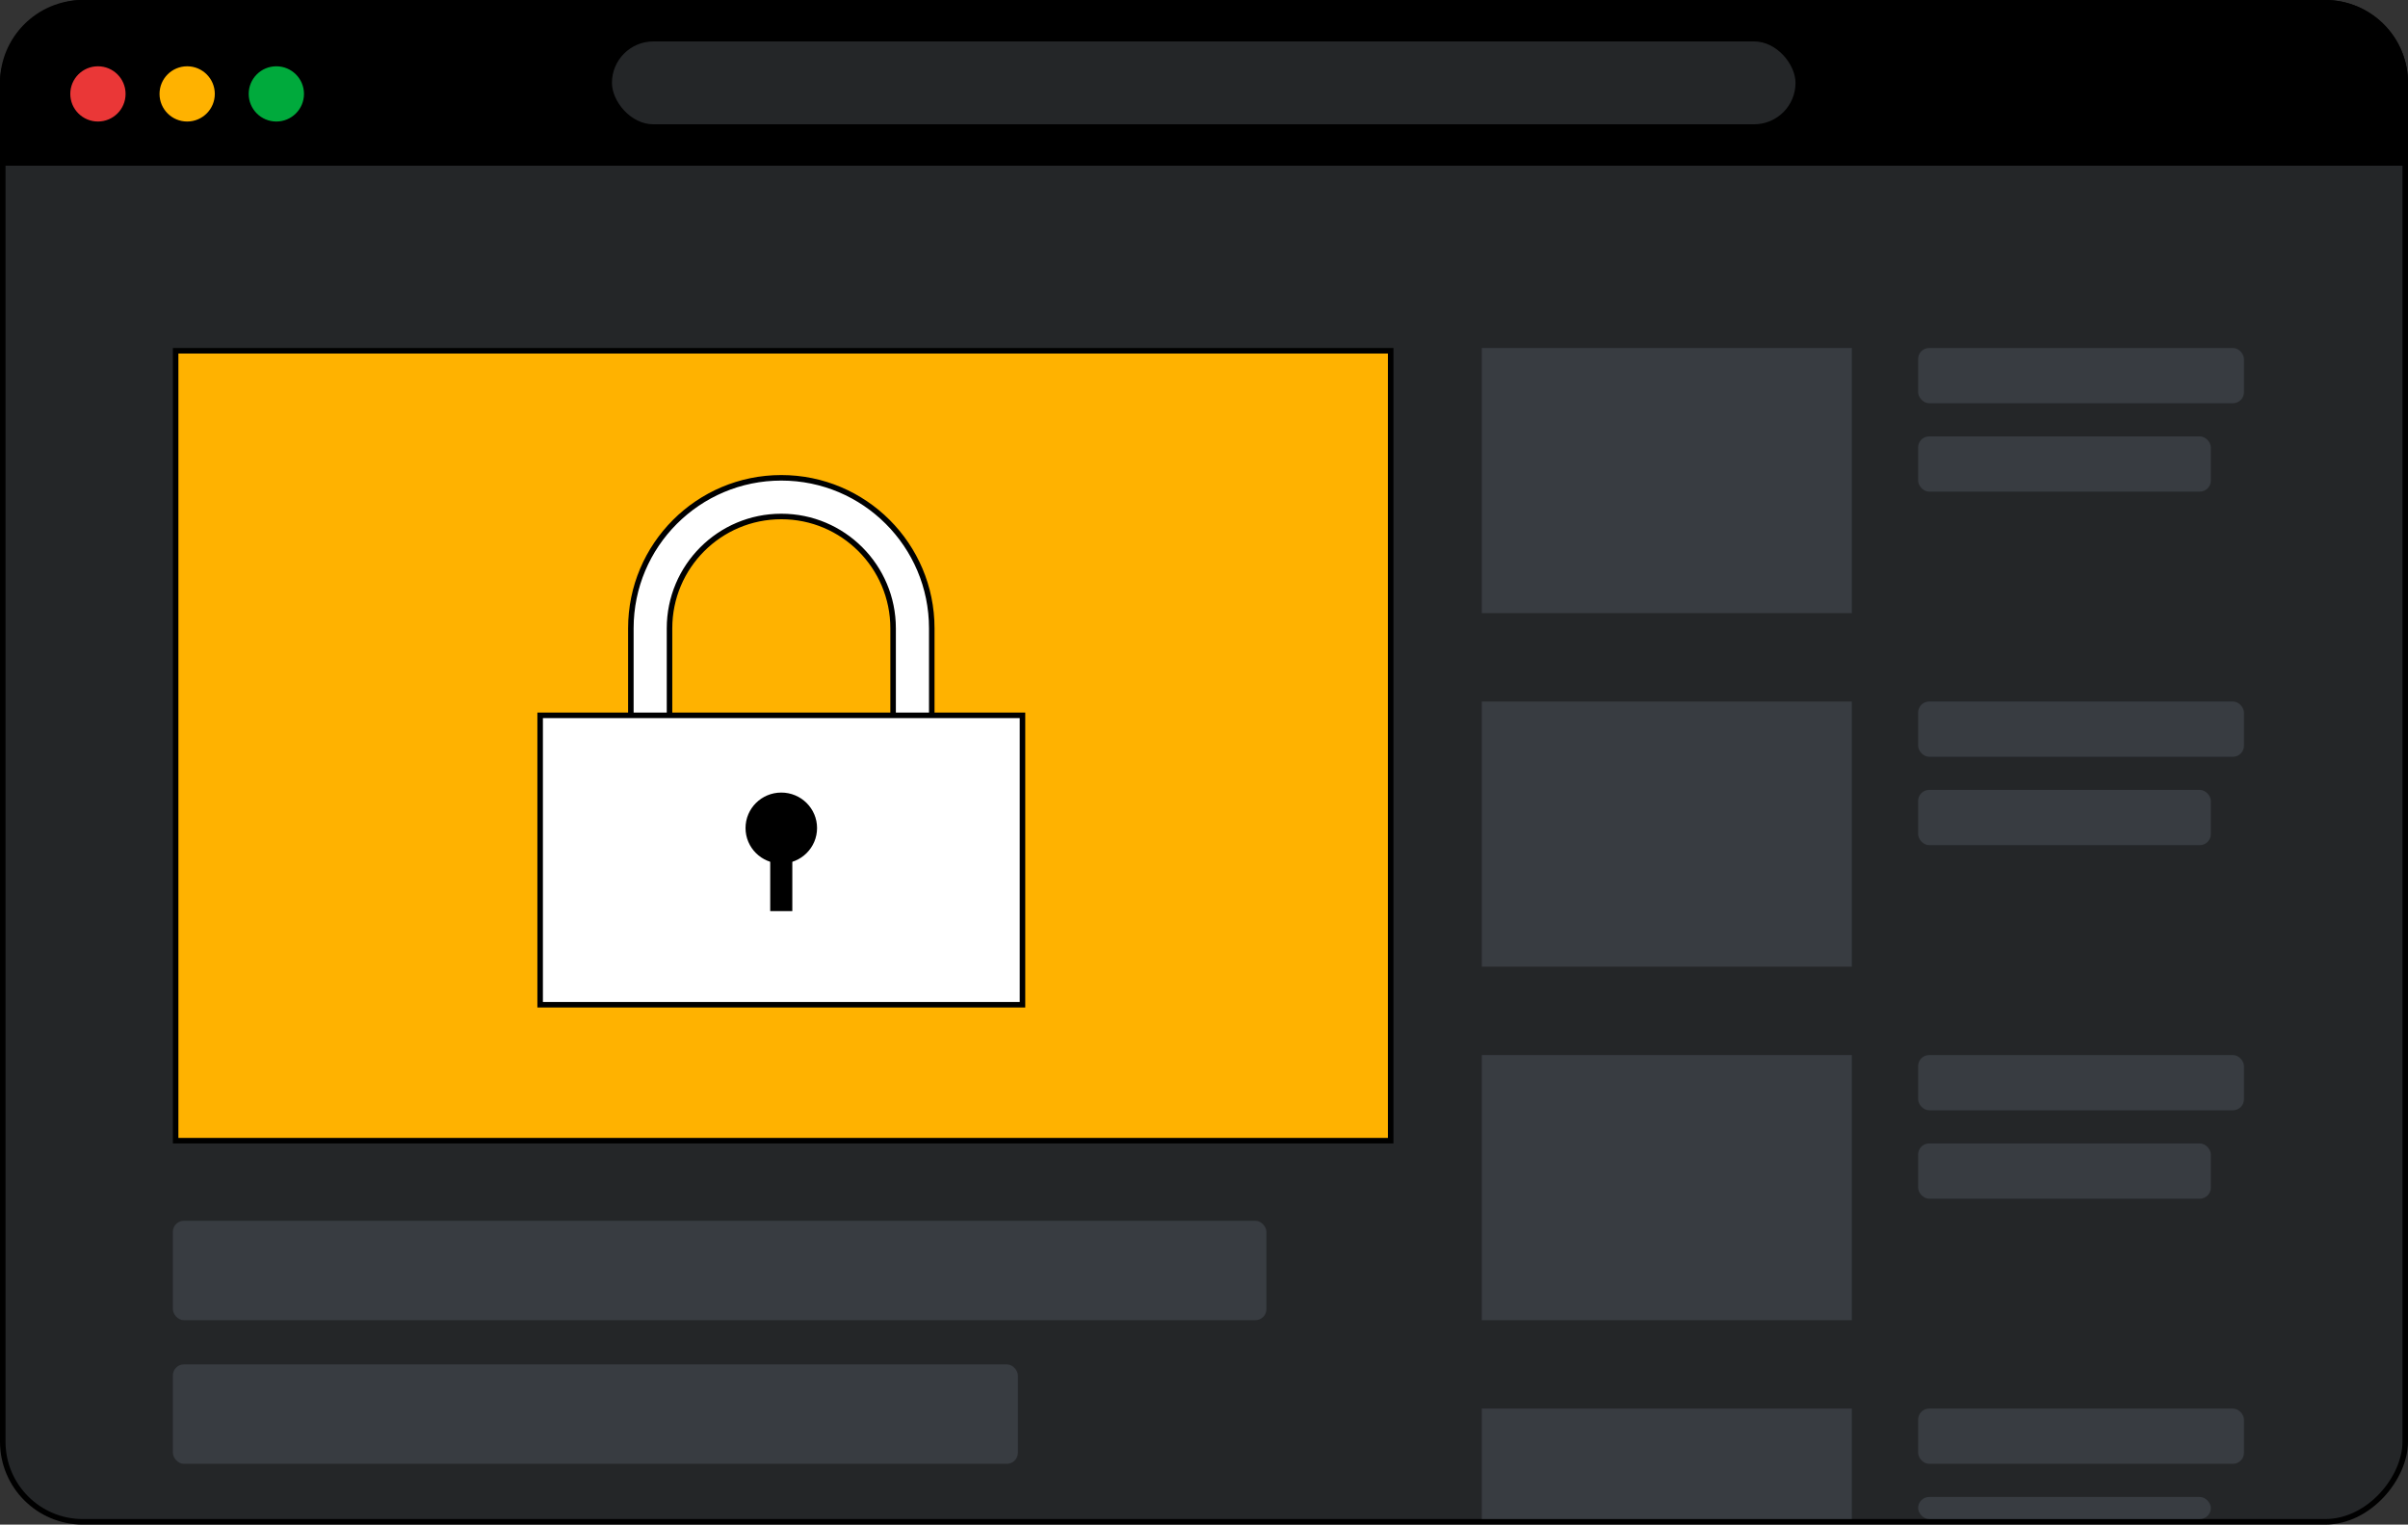 <svg xmlns="http://www.w3.org/2000/svg" fill="none" viewBox="0 0 436 276" height="276" width="436">
<rect x="0" y="0" width="436" height="276" fill="#333333" stroke="none"/>
<g clip-path="url(#clip0_13805_3829)">
<rect stroke="black" fill="#242628" transform="matrix(-1 0 0 1 436 1)" rx="14.5" height="275" width="435" y="-0.5" x="0.5"></rect>
<path stroke="black" fill="black" d="M1 29.5H0.5V29V15C0.5 6.992 6.992 0.5 15 0.5H421C429.008 0.5 435.5 6.992 435.5 15V29V29.5H435H1Z"></path>
<ellipse fill="#EA3737" ry="5" rx="5.005" cy="17" cx="17.733"></ellipse>
<ellipse fill="#FFB200" ry="5" rx="5.005" cy="17" cx="33.889"></ellipse>
<ellipse fill="#00AA3C" ry="5" rx="5.005" cy="17" cx="50.035"></ellipse>
<rect stroke="black" fill="#242628" rx="8" height="16" width="215.301" y="7" x="110.301"></rect>
<rect stroke="black" fill="#FFB200" height="143" width="220" y="63.5" x="31.801"></rect>
<rect fill="#565E67" height="48" width="67" y="63" x="268.301" opacity="0.4"></rect>
<rect fill="#565E67" height="48" width="67" y="127" x="268.301" opacity="0.4"></rect>
<rect fill="#565E67" height="48" width="67" y="191" x="268.301" opacity="0.4"></rect>
<rect fill="#565E67" height="20" width="67" y="255" x="268.301" opacity="0.4"></rect>
<rect fill="#565E67" rx="2" height="18" width="198" y="221" x="31.301" opacity="0.4"></rect>
<rect fill="#565E67" rx="2" height="18" width="153" y="247" x="31.301" opacity="0.4"></rect>
<rect fill="#565E67" rx="2" height="10" width="59" y="63" x="347.301" opacity="0.4"></rect>
<rect fill="#565E67" rx="2" height="10" width="59" y="127" x="347.301" opacity="0.4"></rect>
<rect fill="#565E67" rx="2" height="10" width="59" y="191" x="347.301" opacity="0.4"></rect>
<rect fill="#565E67" rx="2" height="10" width="59" y="255" x="347.301" opacity="0.4"></rect>
<rect fill="#565E67" rx="2" height="10" width="53" y="79" x="347.301" opacity="0.4"></rect>
<rect fill="#565E67" rx="2" height="10" width="53" y="143" x="347.301" opacity="0.4"></rect>
<rect fill="#565E67" rx="2" height="10" width="53" y="207" x="347.301" opacity="0.4"></rect>
<rect fill="#565E67" rx="2" height="4" width="53" y="271" x="347.301" opacity="0.4"></rect>
<path stroke="black" fill="white" d="M168.208 132.253H168.708V131.753V113.742C168.708 98.697 156.511 86.5 141.466 86.5C126.421 86.5 114.225 98.697 114.225 113.742V131.753V132.253H114.725H120.725H121.225V131.753V113.742C121.225 102.562 130.287 93.5 141.466 93.5C152.645 93.5 161.708 102.562 161.708 113.742V131.753V132.253H162.208H168.208Z"></path>
<rect stroke="black" fill="white" height="52.388" width="87.333" y="129.5" x="97.801"></rect>
<path stroke-width="2.177" stroke="black" fill="black" d="M146.85 149.904C146.85 152.842 144.446 155.239 141.463 155.239C138.48 155.239 136.077 152.842 136.077 149.904C136.077 146.966 138.48 144.569 141.463 144.569C144.446 144.569 146.85 146.966 146.85 149.904Z"></path>
<path stroke-width="4" stroke="black" d="M141.459 149.953V164.941"></path>
</g>
<defs>
<clipPath id="clip0_13805_3829">
<rect fill="white" height="276" width="436"></rect>
</clipPath>
</defs>
</svg>
